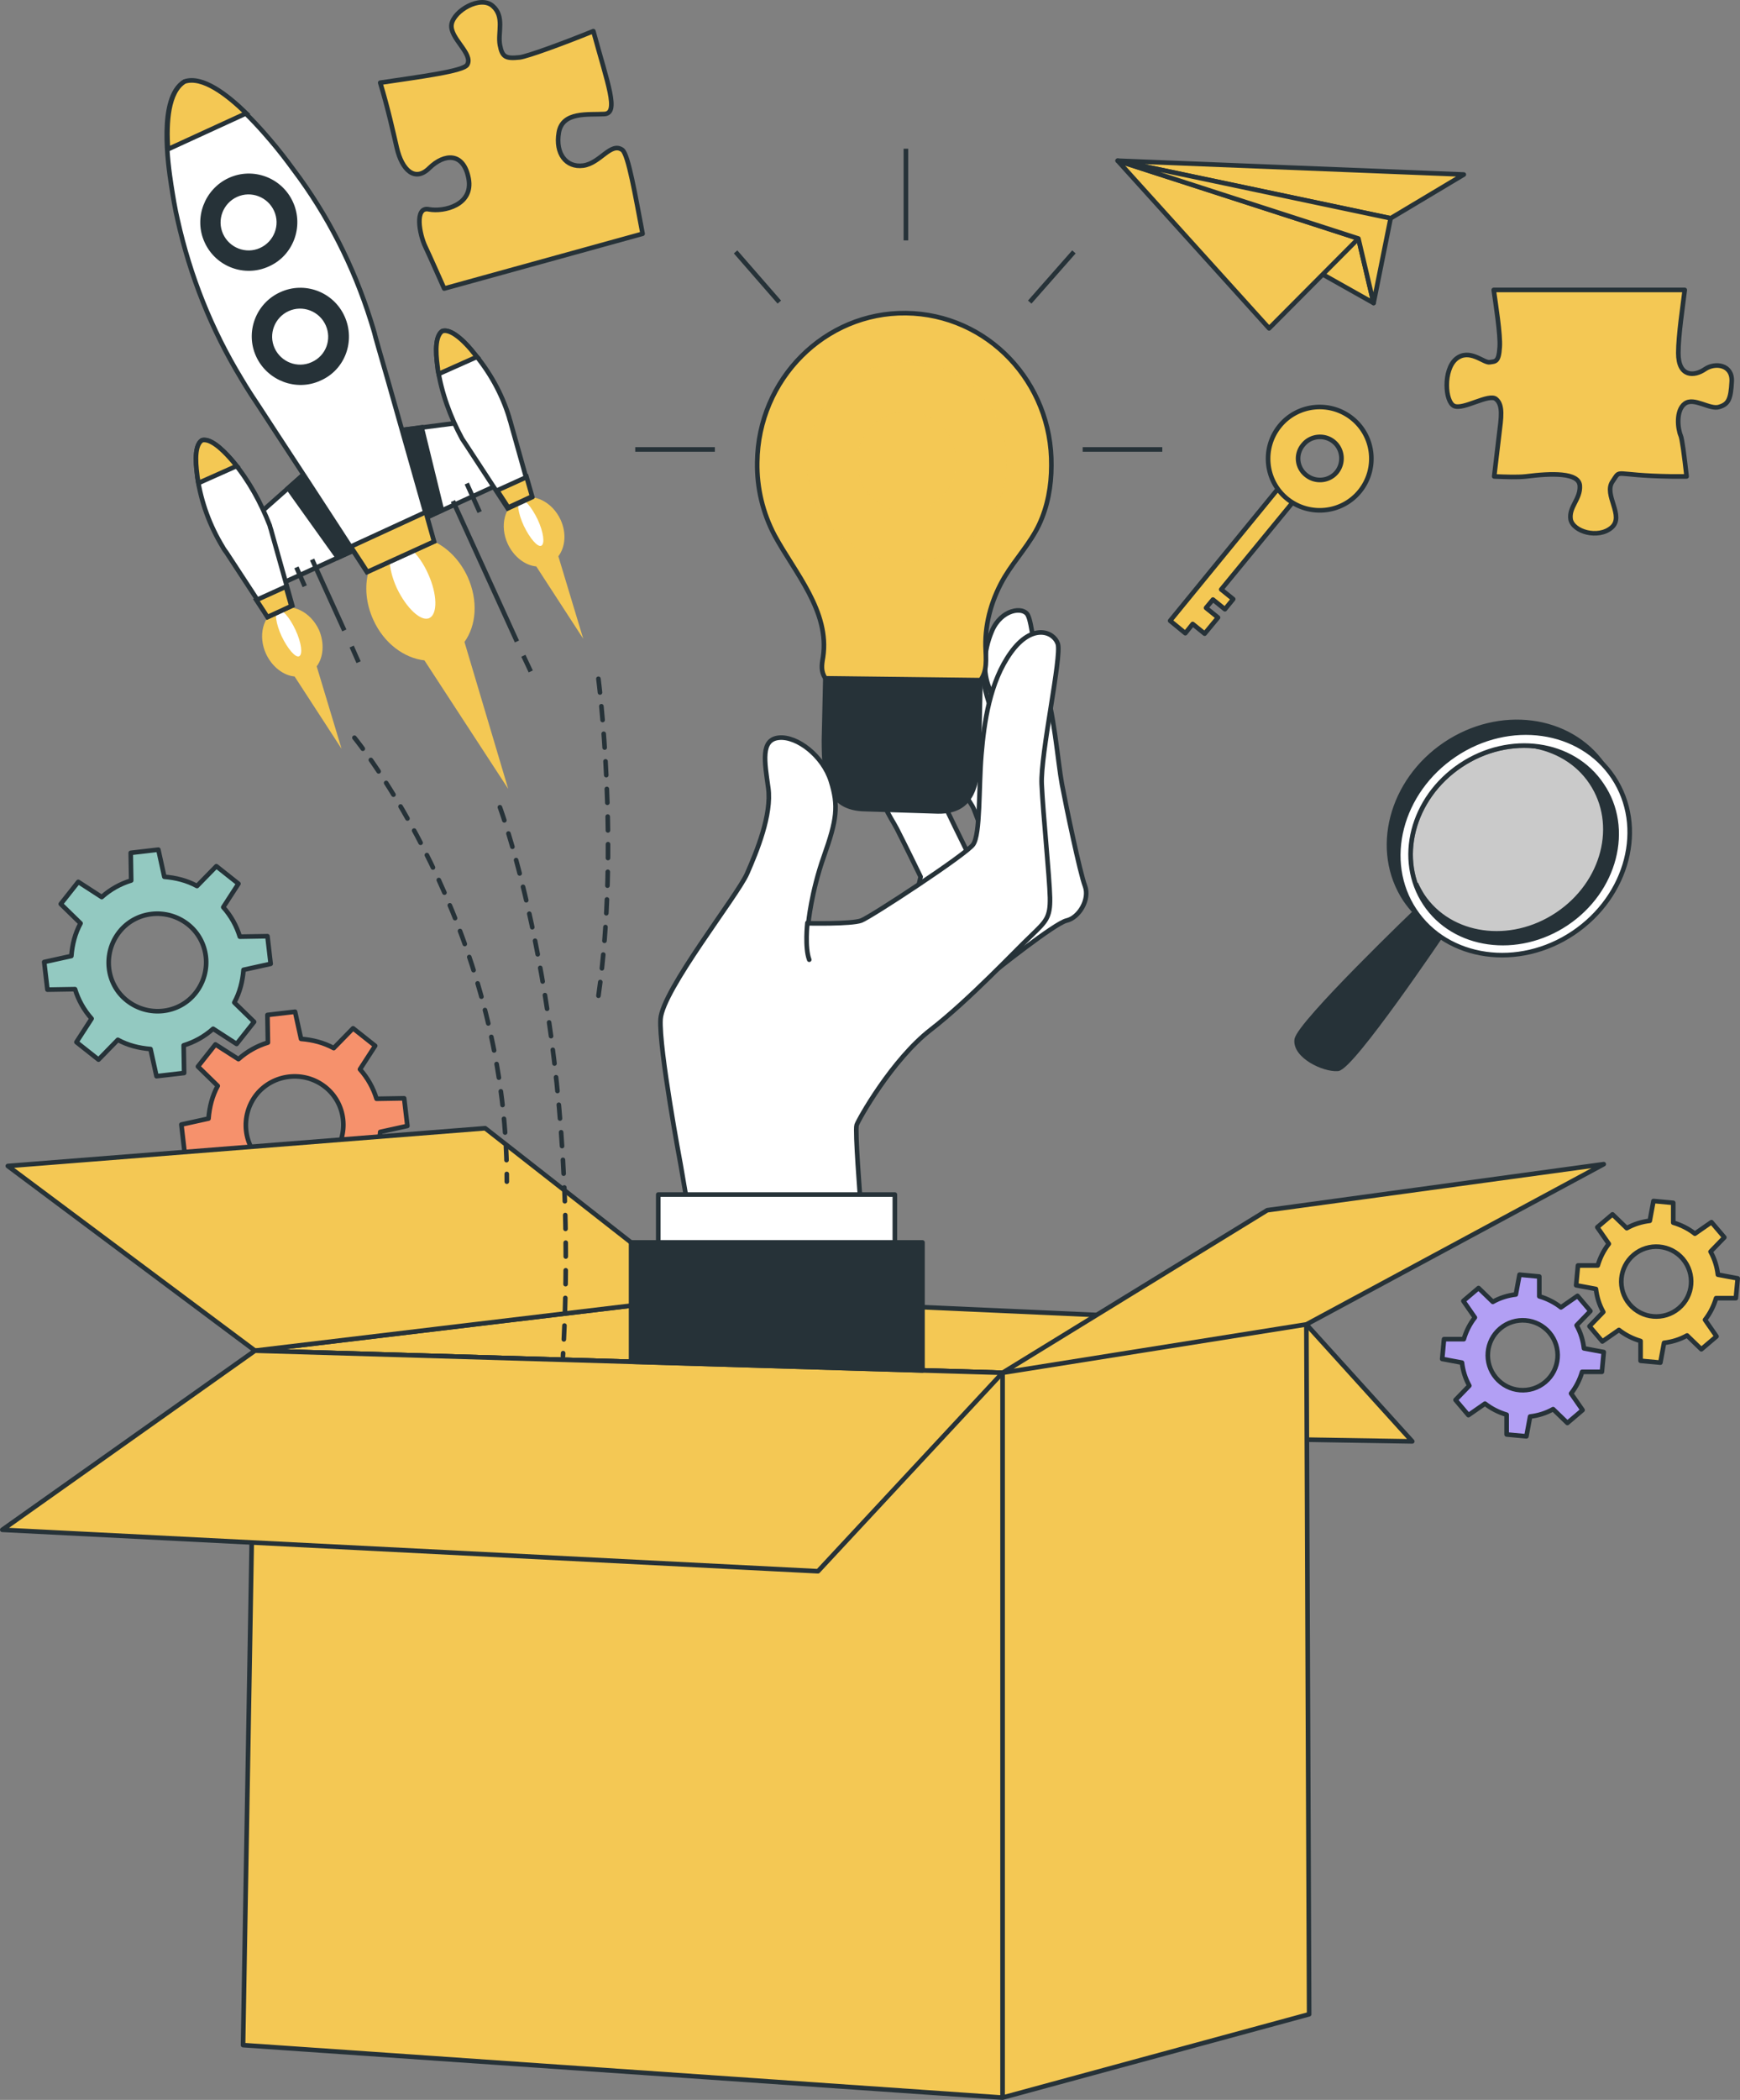 <svg xmlns="http://www.w3.org/2000/svg" width="378" height="456"><rect width="100%" height="100%" fill="#808080" stroke="none"/><defs><style>.cls-10,.cls-11,.cls-13,.cls-14,.cls-2,.cls-3,.cls-5,.cls-7{stroke:#263238}.cls-11,.cls-13,.cls-14,.cls-2{stroke-linecap:round;stroke-linejoin:round}.cls-10,.cls-13,.cls-15,.cls-16{fill:#f4c854}.cls-17,.cls-2,.cls-7{fill:#fff}.cls-10,.cls-3,.cls-5,.cls-7{stroke-miterlimit:10}.cls-14,.cls-3{fill:#263238}.cls-16{isolation:isolate}.cls-11,.cls-5{fill:none}.cls-16{opacity:.36}.cls-11{stroke-dasharray:3}</style></defs><path d="m46.8 226.8-3.8 4.8 4.3 4.2c-1.2 2.2-1.8 4.6-2 7.1l-5.9 1.3.7 6 6-.1c.7 2.3 1.9 4.5 3.6 6.4l-3.3 5.1 4.8 3.8 4.2-4.3c2.2 1.2 4.6 1.8 7.1 2l1.3 5.9 6-.7-.1-6c2.3-.7 4.5-1.9 6.4-3.6l5.1 3.3 3.8-4.8-4.4-4.3c1.2-2.2 1.8-4.6 2-7.1l5.9-1.3-.7-6-6 .1c-.7-2.3-1.9-4.5-3.6-6.4l3.3-5.1-4.8-3.8-4.2 4.3c-2.2-1.2-4.6-1.8-7.1-2l-1.3-5.9-6 .7.1 6c-2.3.7-4.5 1.9-6.4 3.6zm23.8 9.2c4.6 3.6 5.3 10.3 1.7 14.9s-10.3 5.3-14.9 1.7-5.3-10.3-1.7-14.9c3.6-4.5 10.3-5.3 14.9-1.7" style="stroke:#263238;stroke-linecap:round;stroke-linejoin:round;fill:#f6916c"/><path d="m17 191.5-3.8 4.8 4.3 4.2c-1.2 2.2-1.8 4.6-2 7.1l-5.9 1.3.7 6 6-.1c.7 2.3 1.9 4.5 3.6 6.4l-3.3 5.1 4.8 3.8 4.2-4.3c2.2 1.2 4.6 1.8 7.1 2l1.3 5.9 6-.7-.1-6c2.3-.7 4.5-1.9 6.4-3.6l5.1 3.3 3.8-4.8-4.3-4.2c1.2-2.2 1.8-4.6 2-7.1l5.9-1.3-.7-6-6 .1c-.7-2.3-1.9-4.5-3.6-6.4l3.3-5.1-4.8-3.8-4.2 4.3c-2.2-1.2-4.6-1.8-7.1-2l-1.3-5.9-6 .7.1 6c-2.3.7-4.5 1.9-6.4 3.6zm23.8 9.2c4.6 3.6 5.3 10.3 1.7 14.9s-10.3 5.3-14.9 1.7-5.3-10.3-1.7-14.9 10.3-5.3 14.9-1.7" style="stroke:#263238;stroke-linecap:round;stroke-linejoin:round;fill:#93c9c1"/><path d="m345.5 284.7-2.8-3.3-3.6 2.5c-1.4-1.1-3-1.9-4.7-2.4v-4.3l-4.3-.4-.8 4.3c-1.7.2-3.4.7-5 1.6l-3.1-3-3.3 2.8 2.5 3.6c-1.1 1.4-1.9 3-2.4 4.7h-4.3l-.4 4.3 4.3.8c.2 1.7.7 3.4 1.6 5l-3 3.1 2.8 3.3 3.6-2.5c1.4 1.1 3 1.9 4.7 2.4v4.3l4.3.4.8-4.3c1.7-.2 3.4-.7 5-1.6l3.1 3 3.3-2.8-2.5-3.6c1.1-1.4 1.9-3 2.4-4.7h4.3l.4-4.3-4.3-.8c-.2-1.7-.7-3.4-1.6-5zm-9.8 15.4c-3.2 2.7-8 2.3-10.7-.9s-2.3-8 .9-10.7 8-2.3 10.7.9 2.3 8-.9 10.7" style="fill:#b29ff4;stroke:#263238;stroke-linecap:round;stroke-linejoin:round"/><path d="m374.6 268.7-2.8-3.3-3.6 2.5c-1.4-1.1-3-1.9-4.7-2.4v-4.3l-4.3-.4-.8 4.3c-1.7.2-3.4.7-5 1.6l-3.1-3-3.3 2.8 2.5 3.6c-1.1 1.4-1.9 3-2.4 4.7h-4.3l-.4 4.3 4.3.8c.2 1.7.7 3.4 1.6 5l-3 3.1 2.8 3.3 3.6-2.5c1.4 1.1 3 1.9 4.7 2.4v4.3l4.3.4.8-4.3c1.7-.2 3.4-.7 5-1.6l3.1 3 3.3-2.8-2.5-3.6c1.1-1.4 1.9-3 2.4-4.7h4.3l.4-4.3-4.3-.8c-.2-1.7-.7-3.4-1.6-5zm-9.9 15.4c-3.2 2.7-8 2.3-10.7-.9s-2.3-8 .9-10.7 8-2.3 10.7.9 2.3 8-.9 10.7M259.1 135.5l2.6 2.1 2.9-3.5-2.6-2.1 1.5-1.8 2.6 2.1 1.8-2.2-2.6-2.1 16.1-19.6-3.4-2.7-23.8 29.1 3.3 2.7z" class="cls-13"/><path d="M295.4 106.7c3.9-4.8 3.2-11.9-1.6-15.8s-11.9-3.2-15.8 1.6-3.2 11.9 1.6 15.8 11.9 3.2 15.8-1.6m-12.3-10.1c1.6-2 4.6-2.3 6.6-.7s2.3 4.6.7 6.6-4.6 2.3-6.6.7a4.56 4.56 0 0 1-.7-6.6" class="cls-13"/><path d="M308.3 197.2s-26.2 25.1-26.6 28.6 5.8 6.5 8.9 6.3 22.9-29.6 22.9-29.6-3.1-3-5.2-5.3Z" class="cls-3"/><path d="M340.3 200.5c-10.6 7.1-24.4 5.2-30.7-4.3s-2.9-22.9 7.7-30 24.4-5.2 30.7 4.3c6.4 9.4 2.9 22.9-7.7 30Z" style="stroke:#263238;fill:#fff;stroke-miterlimit:10;opacity:.58;isolation:isolate"/><path d="M307.2 197.7c-7.1-10.7-3.3-25.8 8.7-33.8 10.8-7.2 24.5-6.1 32.3 2.1-7.3-10.3-22.4-12.3-34.2-4.4-11.9 8-15.8 23.1-8.7 33.8.7 1 1.4 1.9 2.2 2.7 0-.1-.2-.2-.3-.4Z" class="cls-3"/><path d="M348.1 170.4c-3.5-5.2-9.2-8.1-15.4-8.5 5.2.8 10 3.5 13 8 6.1 9.1 2.8 21.9-7.4 28.7s-23.3 4.9-29.3-4.1c-.5-.8-1-1.7-1.4-2.6.5 1.5 1.2 2.9 2.1 4.3 6.3 9.5 20.1 11.4 30.7 4.3 10.5-7.1 14-20.6 7.7-30.1Z" class="cls-3"/><path d="M350.5 168.8c-7.1-10.7-22.6-12.9-34.5-4.9s-15.8 23.1-8.7 33.8 22.6 12.9 34.5 4.9 15.8-23.1 8.7-33.8Zm-10.2 31.7c-10.6 7.1-24.4 5.2-30.7-4.3s-2.9-22.9 7.7-30 24.4-5.2 30.7 4.3c6.4 9.4 2.9 22.9-7.7 30Z" class="cls-7"/><path d="m283.8 287.6 23 25.4-198.2-3.2 14.7-25.5z" class="cls-13"/><path d="m55.4 293.3 96.9-11.6 131.5 5.9-66 10.5z" class="cls-13"/><path d="M55.4 293.3 1.7 253.2l103.7-8.2 46.9 36.7zM217.8 455.5l-165-11.4 2.6-150.8 162.4 4.8zM217.8 298.1l66-10.5.6 149.8-66.6 18.1zM217.8 298.1l57.5-35.3 73.1-10-64.6 34.8z" class="cls-13"/><path d="M55.4 293.3.5 332.2l177.2 9 40.1-43.1z" class="cls-13"/><path d="M69.3 136.8c-1.8-3.9-5.8-5.9-9-4.5s-4.3 5.8-2.5 9.7c1.3 2.8 3.8 4.7 6.2 4.9l10.2 15.7-5.4-17.9c1.5-2 1.7-5.1.5-7.9" class="cls-15"/><path d="M64.2 136.8c1.3 2.8 1.6 5.3.8 5.7s-2.5-1.6-3.8-4.3c-1.3-2.8-1.6-5.3-.8-5.7s2.5 1.5 3.8 4.3" class="cls-17"/><path d="M121.8 112.9c-1.8-3.9-5.8-5.9-9-4.5s-4.3 5.8-2.5 9.7c1.3 2.8 3.8 4.7 6.2 4.9l10.2 15.7-5.4-17.9c1.5-2 1.8-5 .5-7.9" class="cls-15"/><path d="M116.8 112.8c1.3 2.8 1.6 5.3.8 5.7s-2.5-1.6-3.8-4.3c-1.3-2.8-1.6-5.3-.8-5.7s2.5 1.6 3.8 4.3" class="cls-17"/><path d="M101.6 125.3c-3.2-7-10.3-10.6-16-8s-7.7 10.3-4.5 17.3c2.3 5.1 6.7 8.3 11.1 8.8l18.2 27.9-9.5-31.9c2.6-3.6 3-9 .7-14.1" class="cls-15"/><path d="M93 124.6c2 4.4 2.1 8.7.3 9.6s-5-2.1-7.1-6.5c-2-4.4-2.1-8.7-.3-9.6s5.1 2 7.1 6.5" class="cls-17"/><path d="m83.4 93.9 20.9-2.7 6 13.1-20.3 9.3z" class="cls-7"/><path d="m91.6 92.8-8.2 1.1 6.6 19.7 6-2.8z" class="cls-3"/><path d="M95.1 80c-.2-1.6-1-6.8 1-8.1 2.2-.7 5.7 3.3 6.7 4.6 3.5 4.1 6.2 8.9 7.8 14.1.1.5.3.9.4 1.4l4.5 16-2.6 1.2-2.6 1.2-9.1-13.9c-.3-.4-.5-.8-.8-1.2-2.6-4.8-4.5-10-5.3-15.3Z" class="cls-7"/><path d="M95.3 81.2c-.1-.4-.2-.8-.2-1.2-.2-1.6-1-6.8 1-8.1 2.2-.7 5.7 3.3 6.7 4.6.3.3.5.7.8 1zM114.4 103.6c.7 2.4 1.2 4.2 1.2 4.2l-5.2 2.4s-1-1.6-2.4-3.7z" class="cls-10"/><path d="m68.8 100.5-15.8 14 6 13.2 20.3-9.3z" class="cls-7"/><path d="m73.4 121.1 5.9-2.7-10.5-17.9-6.2 5.5z" class="cls-3"/><path d="M80.5 69.5c.4 1.3.8 2.5 1.1 3.8 0 0 1.1 3.9 2.7 9.4 3.7 13 9.9 34.9 9.9 34.9l-14.5 6.6s-12-18.5-19.5-29.9c-3.3-5.1-5.7-8.7-5.7-8.7-.7-1.1-1.4-2.2-2.1-3.4-6.5-10.7-11.1-22.3-13.8-34.4-.6-2.5-1-5.1-1.4-7.6-.7-4.6-2.8-19 2.8-22.4 6.2-1.9 15.7 9.1 18.7 12.6 1.8 2.1 3.5 4.3 5.1 6.5 7.4 9.8 13 20.9 16.7 32.6Z" class="cls-7"/><path d="M53.5 24.6c-4.1-4-9.5-8.2-13.4-6.9-3.6 2.2-4 8.9-3.6 14.7zM76.2 118.7c2.2 3.3 3.6 5.5 3.6 5.5l14.5-6.6s-.7-2.5-1.8-6.4z" class="cls-10"/><path d="M50.6 100.2c-1.1-1.3-4.5-5.2-6.7-4.6-2 1.2-1.2 6.4-1 8.1.8 5.4 2.7 10.5 5.5 15.1.2.4.5.8.8 1.2l9.1 13.9 2.6-1.2 2.6-1.2-4.5-16c-.1-.5-.3-.9-.4-1.4-1.9-4.9-4.5-9.7-8-13.9Z" class="cls-7"/><path d="M51.4 101.2c-.3-.3-.5-.7-.8-1-1.1-1.3-4.5-5.2-6.7-4.6-2 1.2-1.2 6.4-1 8.1.1.4.1.8.2 1.2zM55.7 130.3c1.4 2.1 2.4 3.7 2.4 3.7l5.2-2.4s-.5-1.8-1.2-4.2z" class="cls-10"/><path d="M63.2 44.1c-2.3-5.1-8.3-7.3-13.3-5s-7.3 8.3-5 13.3c2.3 5.1 8.3 7.3 13.3 5 5-2.2 7.3-8.2 5-13.3Z" class="cls-3"/><path d="M60 45.6c-1.5-3.3-5.4-4.8-8.7-3.3S46.5 47.7 48 51s5.4 4.8 8.7 3.3 4.8-5.4 3.3-8.7Z" class="cls-7"/><path d="M74.4 68.9c-2.3-5.1-8.3-7.3-13.3-5-5.1 2.3-7.3 8.3-5 13.3s8.3 7.3 13.3 5c5.1-2.2 7.3-8.2 5-13.3Z" class="cls-3"/><path d="M71.2 70.4c-1.5-3.3-5.4-4.8-8.7-3.3s-4.8 5.4-3.3 8.7 5.4 4.8 8.7 3.3c3.4-1.5 4.8-5.4 3.3-8.7Z" class="cls-7"/><path d="m67.8 121.5 7 15.4M76.4 140.4l1.5 3.4M98.4 108.8l13.9 30.5M113.7 142.4l1.6 3.4M101.4 105l2.8 6.2M64.4 123.2l1.8 4.1" class="cls-5"/><path d="M108.6 175.3s17.8 47.8 13.7 119.2M77 160.2s33.3 40.6 33.1 96.4M130 147.4s4.7 36 0 68.9" class="cls-11"/><path d="m298.4 65.8-52.8-29.7 49.5 15.7z" class="cls-13"/><path d="m242.8 34.9 32.9 36.4 19.4-19.5zM242.8 34.9l75.2 3-15.9 9.5z" class="cls-13"/><path d="m302.1 47.4-3.7 18.4-3.3-14-52.3-16.9zM376.2 82.86c-.2 3.8-.7 4.9-2.7 5.5-2 .7-5.5-2.2-7.5-.7s-1.5 5.5-.9 6.9c.3.6.8 4.4 1.3 8.9h-3.3c-13.1-.2-10.8-1.8-12.8 1.1s2.7 7.5-.2 10-8.4.9-8.9-1.8c-.4-2.7 2.2-4.4 2-7.3s-6.2-2.7-11.7-2c-1.9.2-4.3.1-6.9 0 .5-4.1.9-7.8 1.1-9.3.4-3.3.9-6.2-.7-7.5-1.5-1.3-7.1 2.4-9.1 1.5s-2.4-7.8.4-10.2c2.9-2.4 6 .9 7.3.7s2 0 2.2-3.3c.2-2.6-.9-9.5-1.3-12.4H366c-.4 3.3-1.4 9.9-1.4 13.7 0 5.3 3.5 5.1 5.8 3.5 2.2-1.5 6-1 5.8 2.7M139.6 50.76l-43.1 11.9c-.9-2-3.1-7-4.1-9.1-1.3-2.7-2.4-8.8.8-8.1 3.2.6 9.7-.9 8.6-6.7s-5.3-5.4-8.5-2.3c-3.2 3.2-6 .4-7.1-4.4-.7-3-1.9-8.5-3.6-14.1 8.7-1.3 18.1-2.5 18.9-3.9 1.4-2.4-3.9-5.8-3.4-8.8.5-2.9 6.2-6.3 8.9-4s1.1 5.8 1.6 8.5 1.3 3 4.3 2.7c1.7-.2 9.6-3.1 16-5.7 3.2 11.7 5.6 17.8 2.4 18-3.5.2-9.1-.6-9.9 4s1.6 7.7 5.3 7.2 6-5.2 8.5-3.4c1.3 1 2.8 9.8 4.4 18.2" class="cls-13"/><path d="M216.1 210.9s13-10.4 15.6-11c2.7-.6 5.1-4.6 4-7.5s-4.1-17.3-5-22.1-1.7-15.8-4-22.4-2.4-12.3-3.4-14.3-5.8-1.3-7.8 3.4-1.9 9.2-.6 12.4 4.2 15.2 4.8 17.3 2.3 14.9 2.3 14.9.6 7.4-2.3 13.5c-2.9 6.2-7.5 13.1-7.5 15.1.1 2.1 3.9.7 3.9.7" class="cls-2"/><path d="M221.4 168.8s-6.1-13.4-7.3-18.8c-1.1-5.4-1-10.1-5.6-7.1s-5.4 14.4-3.4 20.5c1.9 6.1 5.9 10.7 6.5 12.4s3.1 7.7 3.1 9.2 2.3 1 4-3.6c1.7-4.5 2.7-12.6 2.7-12.6M210.5 185.7s-5.6-11.1-7.9-16.7-2.9-15.1-5.7-15.9c-2.9-.8-6.1 5.9-6.1 13.6s2.5 10.3 4 13.2 5.2 10.5 5.2 10.5l-1.3 5.6z" class="cls-2"/><path d="M196.8 32.3v19.9M138 97.6h17.3M235.2 97.6h17.3M233.3 54.7l-9.6 10.9M159.8 54.7l9.5 10.9" class="cls-5"/><path d="M178.8 142.7c-.3 1.7-.5 3.1.5 4.6l33.7.4c1.5-2 1.2-4.5 1.1-7.4-.1-5.3 1.5-10.6 4.2-15.1 2.3-3.8 5.5-7.2 7.4-11.2s2.7-8.5 2.7-12.9c.2-18.1-13.9-32.9-31.6-33.1-17.6-.2-32.1 14.3-32.3 32.4-.1 5.5 1.2 11 3.8 15.9 4.4 8.1 12 16.5 10.5 26.4" class="cls-13"/><circle cx="197" cy="100.29" r="21.7" class="cls-16"/><path d="M186.4 102.6c1.3 5.8 7 9.5 12.9 8.2 5.8-1.3 9.5-7 8.2-12.9s-7-9.5-12.9-8.2-9.4 7.1-8.2 12.9" class="cls-16"/><path d="m203.8 176.2-15.8-.5c-8.3-.1-9-6.7-9-15l.3-13.3 33.7.4-.3 13.3c-.2 8.2-.6 15.2-8.9 15.1" class="cls-14"/><path d="M147.9 253.1s-4.8-25.5-4.4-31.8 16.7-26.8 18.8-31.6 5.4-12.8 4.6-18.6c-.8-5.7-1.7-10.5 2.3-10.9s9.6 4 11.3 9.4 1.3 8.4-1.5 16.3-3.4 14.6-3.4 14.6 9.4.2 11.5-.6 22.7-14.3 24.3-16.5 1.2-12.3 1.8-19.5c.6-7.1 1.8-15.8 6.4-22.2s9.3-4.6 10.2-1.9-3.8 24-3.5 30.5 1.7 20.2 1.8 24.6-.9 5.2-4.1 8.3c-3.3 3.1-13.4 13.9-21.8 20.4s-15.7 19.5-16.1 20.7c-.4 1.1.8 16.3.8 16.3l1 4.8H150z" class="cls-2"/><path d="M175.4 200.4s-.6 5.4.4 8" style="stroke:#263238;stroke-linecap:round;stroke-linejoin:round;fill:none"/><path d="M143 259.4h51.4v18.3H143z" class="cls-2"/><path d="M200.4 297.6v-27.8h-63.3v25.9z" class="cls-14"/></svg>